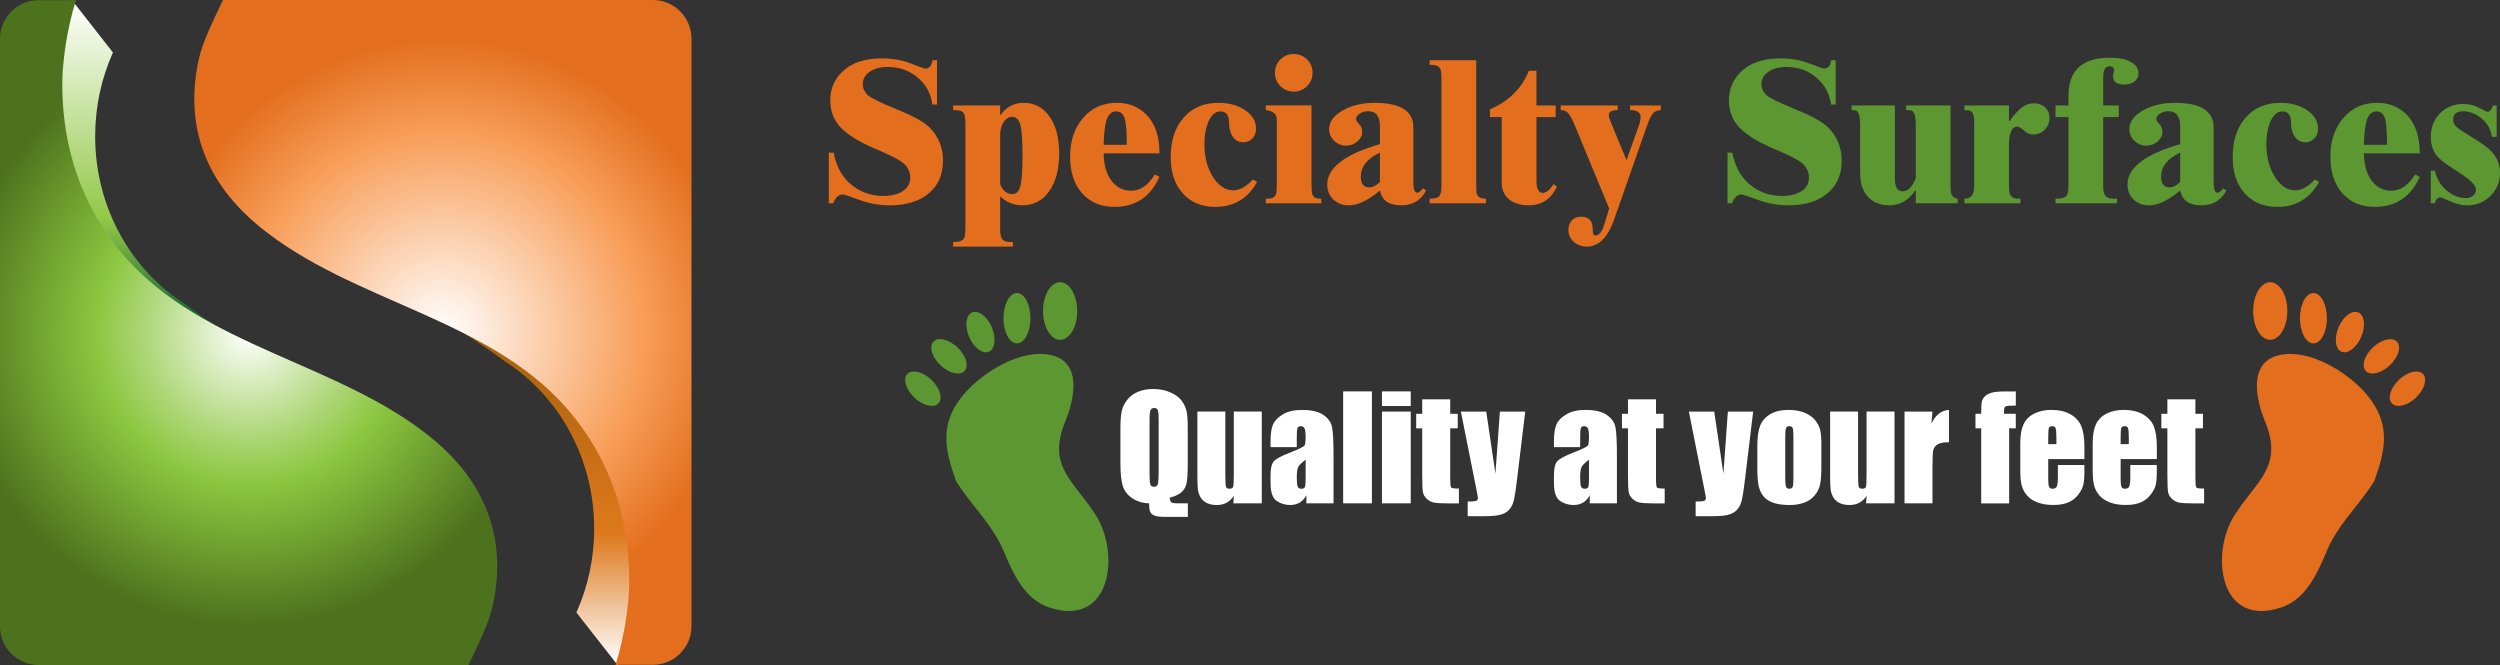 <svg xmlns="http://www.w3.org/2000/svg" xmlns:xlink="http://www.w3.org/1999/xlink" id="Layer_1" data-name="Layer 1" viewBox="0 0 1151.41 306.28"><rect x="0" y="0" width="1151.41" height="306.28" fill="#333333" stroke="none"/><defs><style>      .cls-1 {        fill: #5d9732;      }      .cls-2 {        fill: #e36f1e;      }      .cls-3 {        fill: url(#radial-gradient-2);      }      .cls-4 {        fill: url(#linear-gradient-2);      }      .cls-5 {        fill: url(#radial-gradient);      }      .cls-6 {        fill: url(#linear-gradient);      }      .cls-7 {        fill: #fff;      }    </style><linearGradient id="linear-gradient" x1="3078.32" y1="1541.43" x2="3078.32" y2="1696.39" gradientTransform="translate(3328.84 1847.71) rotate(-180)" gradientUnits="userSpaceOnUse"><stop offset="0" stop-color="#fff"></stop><stop offset=".39" stop-color="#de791c"></stop><stop offset="1" stop-color="#a6600c"></stop></linearGradient><linearGradient id="linear-gradient-2" x1="66.96" y1="154.95" x2="66.96" y2="0" gradientUnits="userSpaceOnUse"><stop offset="0" stop-color="#00512f"></stop><stop offset=".35" stop-color="#93c948"></stop><stop offset=".4" stop-color="#9acc55"></stop><stop offset="1" stop-color="#fff"></stop></linearGradient><radialGradient id="radial-gradient" cx="114.5" cy="153.18" fx="114.5" fy="153.18" r="135.18" gradientUnits="userSpaceOnUse"><stop offset="0" stop-color="#fff"></stop><stop offset=".35" stop-color="#aed779"></stop><stop offset=".52" stop-color="#8cc63f"></stop><stop offset="1" stop-color="#4c721d"></stop></radialGradient><radialGradient id="radial-gradient-2" cx="3124.85" cy="1694.61" fx="3124.85" fy="1694.61" r="135.18" gradientTransform="translate(3328.84 1847.71) rotate(-180)" gradientUnits="userSpaceOnUse"><stop offset="0" stop-color="#fff"></stop><stop offset=".68" stop-color="#f89e59"></stop><stop offset="1" stop-color="#e36f1e"></stop></radialGradient></defs><g><path class="cls-6" d="M290.82,267.3c0-29.3-9.21-56.9-28.76-79.21-14.32-16.34-32.48-27.35-51.83-36.77,1.68,1.04,3.37,2.11,5.09,3.22,6.25,4.03,12.02,8.03,17.01,11.74,24.76,15.73,41.33,44.43,41.33,77.22,0,13.81-2.94,26.89-8.19,38.59l18.94,24.19s.1-.08.14-.12c4.37-14,6.28-29.12,6.28-38.85Z"></path><path class="cls-4" d="M26.67,38.97c0,29.3,9.21,56.9,28.76,79.21,14.32,16.34,32.48,27.35,51.83,36.77-1.68-1.04-3.37-2.11-5.09-3.22-6.25-4.03-12.02-8.03-17.01-11.74-24.76-15.73-41.33-44.43-41.33-77.22,0-13.81,2.94-26.89,8.19-38.59L33.09,0s-.1.08-.14.12c-4.37,14-6.28,29.12-6.28,38.85Z"></path><path class="cls-5" d="M227,278.72c6.72-31.29-3.73-57.04-28.33-77.07-42.53-34.63-104.51-41.57-141.23-83.47-19.55-22.31-28.76-49.91-28.76-79.21,0-9.74,1.91-24.88,6.29-38.89h-17.14C7.98.08,0,8.06,0,17.9v270.56c0,9.84,7.98,17.82,17.82,17.82h197.97c4.59-9.75,9.42-19.23,11.21-27.55Z"></path><path class="cls-3" d="M91.49,27.55c-6.72,31.29,3.73,57.04,28.33,77.07,42.53,34.63,104.51,41.57,141.23,83.47,19.55,22.31,28.76,49.91,28.76,79.21,0,9.74-1.91,24.88-6.29,38.89h17.14c9.84,0,17.82-7.98,17.82-17.82V17.82c0-9.84-7.98-17.82-17.82-17.82H102.7c-4.59,9.75-9.42,19.23-11.21,27.55Z"></path></g><g><g><path class="cls-2" d="M434.3,74.06c0,6.33-2.19,11.33-6.56,15-4.37,3.67-10.34,5.5-17.89,5.5-4.83,0-9.52-.83-14.06-2.49-4.55-1.66-7.09-2.49-7.62-2.49-1.91,0-3.39,1.35-4.42,4.05h-2.02v-23.33h2.21c1.32,6.9,4.39,12.1,9.22,15.61,3.98,2.88,8.54,4.33,13.69,4.33,3.76,0,6.76-.75,9.01-2.26,2.24-1.5,3.36-3.54,3.36-6.11s-.91-4.56-2.73-6.35c-1.57-1.57-5.95-3.87-13.14-6.89-7.2-3.03-12.49-6.23-15.87-9.62-3.39-3.39-5.08-7.65-5.08-12.79s1.76-9.39,5.27-12.93c4.23-4.26,10.38-6.4,18.44-6.4,4.89,0,9.34.78,13.36,2.35,4.01,1.57,6.24,2.35,6.68,2.35,1.91,0,3.01-1.28,3.29-3.86h2.12v20.41h-2.12c-.69-5.05-2.96-9.19-6.8-12.44-3.84-3.24-8.46-4.87-13.85-4.87-3.36,0-6.1.74-8.23,2.21-2.13,1.47-3.2,3.4-3.2,5.78,0,1.79.74,3.42,2.21,4.89,1.32,1.32,5.78,3.52,13.38,6.61,7.6,3.09,12.64,5.87,15.12,8.35,4.17,4.17,6.26,9.3,6.26,15.38Z"></path><path class="cls-2" d="M460.64,48.57v4.33h.19c2.76-3.7,6.27-5.55,10.53-5.55,5.05,0,9.05,2.11,12.02,6.32,2.96,4.21,4.44,9.91,4.44,17.08s-1.54,13.01-4.61,17.34c-3.07,4.32-7.2,6.48-12.37,6.48-3.95,0-7.35-1.38-10.21-4.14v15.43c0,2.19.38,3.7,1.13,4.51.88.91,2.46,1.27,4.75,1.08v2.12h-27.56v-2.12c2.63.06,4.31-.49,5.03-1.65.44-.75.66-2.52.66-5.31v-47.74c0-2.44-.3-4.05-.89-4.8-.72-.91-2.32-1.33-4.8-1.27v-2.12h21.68ZM460.64,62.06v22.73c1.1,3.07,3.03,4.6,5.78,4.6,1.72,0,2.91-1.27,3.55-3.81.64-2.54.96-7.14.96-13.81,0-7.04-.33-11.8-.99-14.28-.66-2.47-1.93-3.71-3.81-3.71-1.38,0-2.6.72-3.67,2.16-1.22,1.6-1.83,3.63-1.83,6.11Z"></path><path class="cls-2" d="M531.89,80.32l2.12,1.18c-4.2,9.19-11.08,13.78-20.65,13.78-6.3,0-11.3-2.08-14.98-6.25-3.68-4.17-5.53-9.82-5.53-16.96s2.01-13.2,6.02-17.81c4.01-4.6,9.17-6.91,15.47-6.91,5.3,0,9.73,1.71,13.31,5.12,4.26,4.16,6.38,10.21,6.35,18.16h-25.72c.09,5.3,1.29,9.49,3.6,12.58s5.37,4.63,9.19,4.63c4.11,0,7.71-2.51,10.82-7.52ZM508.28,66.68h10.68c0-6.06-.34-10.14-1.01-12.24-.68-2.1-1.97-3.14-3.88-3.14s-3.39,1.16-4.26,3.47c-.86,2.31-1.37,6.28-1.53,11.91Z"></path><path class="cls-2" d="M577.04,82.67l1.93,1.13c-4.26,7.65-10.68,11.48-19.24,11.48-6.27,0-11.26-2.07-14.98-6.2-3.72-4.13-5.57-9.71-5.57-16.73,0-7.58,1.99-13.64,5.97-18.18,3.98-4.54,9.31-6.81,15.99-6.81,4.92,0,9.04,1.14,12.37,3.43,3.32,2.28,4.98,5.11,4.98,8.49,0,1.78-.56,3.27-1.67,4.46-1.11,1.19-2.49,1.78-4.12,1.78-2.23,0-3.94-.95-5.13-2.86-1-1.66-1.5-3.67-1.5-6.05,0-3.53-1.32-5.3-3.95-5.3-2.41,0-4.31,1.68-5.69,5.03-1.16,2.82-1.74,6.14-1.74,9.96,0,5.89,1.3,10.92,3.9,15.1,2.6,4.18,5.74,6.27,9.41,6.27,2.88,0,5.89-1.66,9.03-4.98Z"></path><path class="cls-2" d="M604.03,48.57v35.88c0,2.73.12,4.42.38,5.08.56,1.47,1.94,2.13,4.14,1.97v2.12h-25.58v-2.12c2.45.16,3.98-.44,4.61-1.79.31-.72.47-2.48.47-5.27v-29.44c0-2.44-1.69-3.89-5.08-4.33v-2.12h21.07ZM595.85,24.87c2.41,0,4.46.84,6.14,2.52,1.68,1.68,2.52,3.72,2.52,6.14s-.84,4.46-2.52,6.14c-1.68,1.68-3.72,2.52-6.14,2.52s-4.46-.84-6.14-2.52c-1.68-1.68-2.52-3.72-2.52-6.14s.84-4.46,2.52-6.14c1.68-1.68,3.72-2.52,6.14-2.52Z"></path><path class="cls-2" d="M655.3,86.71l1.51,1.04c-2.41,4.55-6.22,6.82-11.43,6.82-5.68,0-8.95-2.27-9.83-6.82-5.49,4.55-10.24,6.82-14.25,6.82-2.95,0-5.35-.9-7.22-2.7-1.87-1.8-2.8-4.09-2.8-6.88,0-7.74,8.09-13.94,24.27-18.6v-8.17c0-4.67-1.8-7-5.41-7-1.47,0-2.77.37-3.9,1.1-1.13.73-1.69,1.59-1.69,2.56,0,.53.47,1.28,1.41,2.25.94.97,1.41,2.14,1.41,3.52,0,1.72-.74,3.22-2.21,4.5-1.47,1.28-3.21,1.92-5.22,1.92-2.13,0-3.97-.75-5.5-2.25-1.54-1.5-2.3-3.29-2.3-5.35,0-3.32,2.05-6.16,6.16-8.54,4.11-2.38,9.03-3.57,14.77-3.57,11.91,0,17.87,3.76,17.87,11.27v25.27c0,3.22.58,4.84,1.74,4.84.88,0,1.76-.67,2.63-2.02ZM635.54,83.8v-13.5c-5.86,2.73-8.79,6.43-8.79,11.1,0,3.26,1.32,4.89,3.95,4.89,1.57,0,3.18-.83,4.84-2.49Z"></path><path class="cls-2" d="M679.89,27.74v56.62c0,2.79.11,4.49.33,5.08.53,1.38,1.91,2.07,4.14,2.07v2.12h-25.91v-2.12c2.19.03,3.65-.34,4.37-1.13.72-.78,1.08-2.34,1.08-4.66v-49.01c0-2-.08-3.35-.24-4.04-.38-1.47-1.24-2.35-2.59-2.63-.6-.13-1.47-.19-2.63-.19v-2.12h21.45Z"></path><path class="cls-2" d="M716.48,48.57v5.36h-8.84v29.2c0,3.79.96,5.69,2.87,5.69,1.63,0,3.31-1.35,5.03-4.05l1.5,1.22c-2.66,5.71-6.99,8.56-12.98,8.56-3.83,0-6.85-.93-9.08-2.8-2.23-1.87-3.34-4.43-3.34-7.69v-30.14h-5.41v-3.57c8.75-3.79,14.72-9.72,17.92-17.78h3.48v15.99h8.84Z"></path><path class="cls-2" d="M764.92,48.57v2.12c-1.69.13-2.92.65-3.69,1.58-.77.92-1.72,2.96-2.84,6.09l-15,42.8c-2.92,8.28-7.1,12.42-12.56,12.42-2.35,0-4.35-.74-6-2.21-1.65-1.48-2.47-3.28-2.47-5.41,0-1.85.53-3.34,1.6-4.47,1.07-1.13,2.49-1.69,4.28-1.69,3.54,0,5.31,1.93,5.31,5.78,0,1.47.17,2.37.52,2.68.19.13.45.19.8.19,1.66,0,3.04-1.82,4.14-5.46l2.12-6.96-15.85-38.33c-1.19-2.82-2.2-4.69-3.03-5.6-.83-.91-1.98-1.38-3.46-1.41v-2.12h26.29v2.12c-2.76.06-4.14.83-4.14,2.3,0,.72.3,1.77.89,3.15l7.29,17.64,5.5-15.43c.66-1.79.99-3.26.99-4.42,0-2.1-1.62-3.18-4.84-3.24v-2.12h14.15Z"></path></g><g><path class="cls-1" d="M848.21,74.06c0,6.33-2.19,11.33-6.56,15-4.37,3.67-10.34,5.5-17.89,5.5-4.83,0-9.52-.83-14.06-2.49-4.55-1.66-7.09-2.49-7.62-2.49-1.91,0-3.39,1.35-4.42,4.05h-2.02v-23.33h2.21c1.32,6.9,4.39,12.1,9.22,15.61,3.98,2.88,8.54,4.33,13.69,4.33,3.76,0,6.76-.75,9.01-2.26,2.24-1.5,3.36-3.54,3.36-6.11s-.91-4.56-2.73-6.35c-1.57-1.57-5.95-3.87-13.15-6.89-7.2-3.03-12.49-6.23-15.87-9.62-3.39-3.39-5.08-7.65-5.08-12.79s1.76-9.39,5.27-12.93c4.23-4.26,10.38-6.4,18.43-6.4,4.89,0,9.34.78,13.36,2.35,4.01,1.57,6.24,2.35,6.68,2.35,1.91,0,3.01-1.28,3.29-3.86h2.12v20.41h-2.12c-.69-5.05-2.96-9.19-6.8-12.44-3.84-3.24-8.46-4.87-13.85-4.87-3.35,0-6.1.74-8.23,2.21-2.13,1.47-3.2,3.4-3.2,5.78,0,1.79.74,3.42,2.21,4.89,1.31,1.32,5.78,3.52,13.38,6.61,7.6,3.09,12.64,5.87,15.12,8.35,4.17,4.17,6.26,9.3,6.26,15.38Z"></path><path class="cls-1" d="M882.36,93.63v-5.97h-.19c-3.17,4.61-7.12,6.91-11.85,6.91-3.86,0-6.99-1.11-9.41-3.34-2.79-2.6-4.19-6.43-4.19-11.47v-22.06c0-4.01-.63-6.27-1.88-6.77-.47-.16-1.16-.23-2.07-.23v-2.12h19.94v33.67c0,3.92,1.19,5.88,3.57,5.88s4.5-2.02,6.07-6.07v-24.36c0-4.17-.69-6.46-2.07-6.87-.5-.12-1.29-.17-2.35-.14v-2.12h20.41v35.88c0,2.32.09,3.81.28,4.47.41,1.54,1.41,2.4,3.01,2.59v2.12h-19.28Z"></path><path class="cls-1" d="M925.25,48.57v7.29h.19c2.35-3.17,4.33-5.34,5.95-6.51,1.61-1.18,3.39-1.76,5.34-1.76,2.1,0,3.83.63,5.17,1.88,1.35,1.26,2.02,2.87,2.02,4.85,0,2.13-.73,3.93-2.19,5.41-1.46,1.47-3.22,2.21-5.29,2.21-1.54,0-2.98-.61-4.33-1.83-1.35-1.22-2.35-1.84-3.01-1.84-2.57,0-3.86,3-3.86,8.98v17.31c0,2.16.09,3.59.28,4.28.41,1.5,1.36,2.37,2.87,2.59.53.06,1.25.09,2.16.09v2.12h-25.82v-2.12c3.01,0,4.51-1.9,4.51-5.69v-28.12c0-2.16-.06-3.54-.19-4.14-.35-1.63-1.19-2.56-2.54-2.78-.44-.06-1.04-.09-1.79-.09v-2.12h20.5Z"></path><path class="cls-1" d="M975.8,53.93h-7.15v31.89c0,2.29.44,3.84,1.32,4.66.88.81,2.56,1.16,5.03,1.03v2.12h-28.31v-2.12c2.73.06,4.47-.47,5.22-1.6.5-.75.75-2.54.75-5.36v-30.62h-5.97v-5.36h5.97v-4.48c0-11.69,6.4-17.53,19.19-17.53,3.95,0,7.12.65,9.5,1.96s3.57,3.06,3.57,5.26c0,1.51-.61,2.75-1.83,3.71-1.22.96-2.79,1.44-4.7,1.44-3.48,0-5.22-1.29-5.22-3.88,0-.28.09-.74.26-1.37.17-.63.26-1.04.26-1.23,0-1.29-.74-1.94-2.21-1.94-1.88,0-2.82,1.7-2.82,5.09v12.97h7.15v5.36Z"></path><path class="cls-1" d="M1023.87,86.71l1.5,1.04c-2.42,4.55-6.22,6.82-11.43,6.82-5.67,0-8.95-2.27-9.83-6.82-5.49,4.55-10.24,6.82-14.25,6.82-2.95,0-5.35-.9-7.22-2.7-1.87-1.8-2.8-4.09-2.8-6.88,0-7.74,8.09-13.94,24.27-18.6v-8.17c0-4.67-1.8-7-5.41-7-1.48,0-2.78.37-3.9,1.1-1.13.73-1.69,1.59-1.69,2.56,0,.53.47,1.28,1.41,2.25.94.97,1.41,2.14,1.41,3.52,0,1.72-.74,3.22-2.21,4.5-1.47,1.28-3.21,1.92-5.22,1.92-2.13,0-3.97-.75-5.5-2.25-1.54-1.5-2.3-3.29-2.3-5.35,0-3.32,2.05-6.16,6.16-8.54,4.11-2.38,9.03-3.57,14.77-3.57,11.91,0,17.87,3.76,17.87,11.27v25.27c0,3.22.58,4.84,1.74,4.84.88,0,1.76-.67,2.63-2.02ZM1004.12,83.8v-13.5c-5.86,2.73-8.79,6.43-8.79,11.1,0,3.26,1.32,4.89,3.95,4.89,1.57,0,3.18-.83,4.84-2.49Z"></path><path class="cls-1" d="M1066.15,82.67l1.93,1.13c-4.27,7.65-10.68,11.48-19.24,11.48-6.27,0-11.26-2.07-14.98-6.2-3.72-4.13-5.57-9.71-5.57-16.73,0-7.58,1.99-13.64,5.97-18.18,3.98-4.54,9.31-6.81,15.99-6.81,4.92,0,9.05,1.14,12.37,3.43,3.32,2.28,4.98,5.11,4.98,8.49,0,1.78-.56,3.27-1.67,4.46-1.11,1.19-2.48,1.78-4.11,1.78-2.23,0-3.93-.95-5.13-2.86-1-1.66-1.51-3.67-1.51-6.05,0-3.53-1.32-5.3-3.95-5.3-2.41,0-4.31,1.68-5.69,5.03-1.16,2.82-1.74,6.14-1.74,9.96,0,5.89,1.3,10.92,3.9,15.1,2.6,4.18,5.74,6.27,9.41,6.27,2.88,0,5.9-1.66,9.03-4.98Z"></path><path class="cls-1" d="M1112.33,80.32l2.12,1.18c-4.2,9.19-11.08,13.78-20.65,13.78-6.3,0-11.29-2.08-14.98-6.25-3.68-4.17-5.53-9.82-5.53-16.96s2.01-13.2,6.02-17.81c4.01-4.6,9.17-6.91,15.47-6.91,5.3,0,9.74,1.71,13.31,5.12,4.26,4.16,6.38,10.21,6.35,18.16h-25.72c.09,5.3,1.29,9.49,3.6,12.58s5.37,4.63,9.19,4.63c4.11,0,7.71-2.51,10.82-7.52ZM1088.72,66.68h10.68c0-6.06-.34-10.14-1.01-12.24-.67-2.1-1.97-3.14-3.88-3.14s-3.39,1.16-4.26,3.47c-.86,2.31-1.37,6.28-1.53,11.91Z"></path><path class="cls-1" d="M1149.86,48.57v14.44h-2.13c-.6-3.7-2.38-6.66-5.34-8.89-2.55-1.91-5.21-2.87-7.99-2.87-3.06,0-4.58,1.35-4.58,4.05,0,1.1.49,2.12,1.47,3.06.82.82,3.25,2.45,7.3,4.89,4.05,2.45,6.87,4.48,8.48,6.11,2.9,2.88,4.35,6.22,4.35,10.02,0,4.29-1.46,7.9-4.37,10.82-2.92,2.92-6.52,4.37-10.82,4.37-2.29,0-4.81-.6-7.55-1.81-2.74-1.21-4.3-1.81-4.68-1.81-1.41,0-2.26.89-2.54,2.68h-1.93v-15h1.93c.66,3.54,2.41,6.54,5.27,8.98,2.76,2.42,5.72,3.62,8.89,3.62,1.35,0,2.48-.37,3.39-1.1.91-.74,1.36-1.65,1.36-2.75,0-1.04-.67-2.22-2.01-3.55-1.34-1.33-3.84-3.16-7.51-5.48-3.67-2.32-6.18-4.15-7.53-5.5-2.52-2.51-3.78-5.79-3.78-9.83,0-4.36,1.42-7.97,4.27-10.84,2.85-2.87,6.42-4.3,10.73-4.3,2.61,0,5.03.6,7.27,1.79,2.23,1.19,3.48,1.79,3.73,1.79,1.13,0,2.01-.95,2.64-2.87h1.69Z"></path></g><g><path class="cls-2" d="M1089.59,181.21c-8.55-9.92-26.27-20.87-40.04-17.61-14.5,3.44-10.26,21.05-6.36,30.51,8.62,20.88-3.95,27.26-14.06,43.2-11.32,17.86-7.02,52.02,21.61,42.43,11.45-3.84,16.68-16,20.99-26.22,4.66-11.03,13.22-19.37,19.8-28.93.32-.51.73-1.1,1.18-1.77.26-.41.53-.81.79-1.22,1.32-3.65,2.45-7.11,3.24-10.43,0-.04,0-.07,0-.11l.02.02c2.47-10.48,1.58-19.7-7.18-29.86ZM1093.55,221.57s.02-.06.03-.09c-.02.04-.05.08-.07.12-.01.02-.02.05-.03.07.02-.03.04-.07.07-.1Z"></path><ellipse class="cls-2" cx="1045.59" cy="143.24" rx="7.87" ry="13.26"></ellipse><path class="cls-2" d="M1071.69,146.56c0,6.41-2.78,11.6-6.21,11.6s-6.21-5.19-6.21-11.6,2.78-11.6,6.21-11.6,6.21,5.19,6.21,11.6Z"></path><path class="cls-2" d="M1087.49,155.16c-2.14,5-6.2,8.06-9.08,6.83-2.88-1.23-3.48-6.28-1.34-11.28,2.14-5,6.2-8.06,9.08-6.82,2.88,1.23,3.48,6.28,1.34,11.28Z"></path><path class="cls-2" d="M1100.67,168.24c-3.96,3.73-8.9,4.91-11.05,2.63-2.15-2.28-.68-7.15,3.27-10.88,3.95-3.73,8.9-4.91,11.05-2.63,2.15,2.28.68,7.15-3.27,10.88Z"></path><path class="cls-2" d="M1112.68,183.15c-3.96,3.73-8.9,4.91-11.05,2.63-2.15-2.28-.68-7.15,3.27-10.88,3.95-3.73,8.9-4.91,11.05-2.63,2.15,2.28.68,7.15-3.27,10.88Z"></path></g><g><path class="cls-1" d="M437.07,211.07l.02-.02s0,.07,0,.11c.79,3.32,1.92,6.78,3.24,10.43.26.41.52.82.79,1.22.45.67.86,1.26,1.18,1.77,6.58,9.56,15.14,17.9,19.8,28.93,4.32,10.22,9.54,22.38,20.99,26.22,28.63,9.6,32.93-24.57,21.61-42.43-10.1-15.94-22.68-22.32-14.06-43.2,3.91-9.46,8.15-27.07-6.36-30.51-13.76-3.26-31.49,7.68-40.04,17.61-8.76,10.17-9.65,19.38-7.18,29.86ZM440.36,221.67s-.02-.05-.03-.07c-.03-.04-.05-.08-.07-.12,0,.03.02.06.03.09.02.03.04.07.06.1Z"></path><path class="cls-1" d="M480.39,143.24c0,7.32,3.52,13.26,7.87,13.26s7.87-5.94,7.87-13.26-3.52-13.26-7.87-13.26-7.87,5.94-7.87,13.26Z"></path><path class="cls-1" d="M462.16,146.56c0,6.41,2.78,11.6,6.21,11.6s6.21-5.19,6.21-11.6-2.78-11.6-6.21-11.6-6.21,5.19-6.21,11.6Z"></path><path class="cls-1" d="M446.35,155.16c2.14,5,6.2,8.06,9.08,6.83,2.88-1.23,3.48-6.28,1.34-11.28-2.14-5-6.2-8.06-9.08-6.82-2.88,1.23-3.48,6.28-1.34,11.28Z"></path><path class="cls-1" d="M433.18,168.24c3.95,3.73,8.9,4.91,11.05,2.63,2.15-2.28.68-7.15-3.27-10.88-3.95-3.73-8.9-4.91-11.05-2.63-2.15,2.28-.68,7.15,3.27,10.88Z"></path><path class="cls-1" d="M421.16,183.15c3.96,3.73,8.9,4.91,11.05,2.63,2.15-2.28.68-7.15-3.27-10.88-3.96-3.73-8.9-4.91-11.05-2.63-2.15,2.28-.68,7.15,3.27,10.88Z"></path></g><g><path class="cls-7" d="M547.08,231.82v6.24h-10.13c-2.44,0-4.16-.19-5.16-.57-1-.38-1.67-.94-2.02-1.68-.35-.74-.52-2.08-.52-4-3.04-.09-5.65-.88-7.84-2.39-2.19-1.51-3.63-3.42-4.33-5.75-.7-2.32-1.05-5.8-1.05-10.43v-15.96c0-3.5.21-6.17.62-8.01.41-1.84,1.27-3.57,2.56-5.19,1.3-1.62,2.96-2.85,5-3.68,2.04-.83,4.3-1.24,6.78-1.24,2.99,0,5.66.51,8.01,1.53,2.35,1.02,4.1,2.31,5.25,3.88,1.16,1.57,1.91,3.2,2.26,4.89.35,1.69.53,4.2.53,7.53v16.75c0,4.58-.22,7.69-.67,9.33-.45,1.63-1.3,2.93-2.56,3.9-1.26.97-2.95,1.7-5.05,2.21.06,1.15.3,1.88.72,2.18.41.3,1.4.45,2.95.45h4.65ZM533.64,193.51c0-2.4-.13-3.93-.4-4.6-.27-.67-.81-1-1.64-1-.7,0-1.24.27-1.61.81-.37.54-.56,2.14-.56,4.79v24.08c0,2.99.12,4.84.37,5.54.24.7.81,1.05,1.7,1.05s1.5-.4,1.75-1.21c.25-.81.38-2.73.38-5.77v-23.7Z"></path><path class="cls-7" d="M581.13,189.56v42.26h-13.09l.22-3.51c-.89,1.43-1.99,2.49-3.3,3.21-1.31.71-2.81,1.07-4.51,1.07-1.93,0-3.53-.34-4.81-1.02-1.27-.68-2.21-1.58-2.82-2.71-.61-1.13-.98-2.3-1.13-3.52-.15-1.22-.22-3.65-.22-7.28v-28.51h12.87v28.76c0,3.29.1,5.25.3,5.86.2.62.75.92,1.64.92.96,0,1.52-.32,1.7-.95.18-.64.27-2.69.27-6.15v-28.44h12.87Z"></path><path class="cls-7" d="M597.24,205.93h-12.07v-2.83c0-3.27.38-5.79,1.13-7.56.75-1.77,2.27-3.34,4.54-4.7,2.27-1.36,5.22-2.04,8.85-2.04,4.35,0,7.63.77,9.84,2.31,2.21,1.54,3.54,3.43,3.98,5.67.45,2.24.67,6.85.67,13.84v21.21h-12.52v-3.77c-.79,1.51-1.8,2.64-3.04,3.4-1.24.75-2.72,1.13-4.44,1.13-2.25,0-4.31-.63-6.19-1.89-1.88-1.26-2.82-4.03-2.82-8.3v-3.47c0-3.16.5-5.32,1.5-6.46,1-1.15,3.47-2.49,7.42-4.01,4.23-1.66,6.49-2.77,6.78-3.34.3-.57.45-1.74.45-3.5,0-2.21-.16-3.65-.49-4.32-.33-.67-.88-1-1.64-1-.87,0-1.41.28-1.62.85-.21.56-.32,2.02-.32,4.38v4.43ZM601.32,211.72c-2.06,1.51-3.25,2.77-3.58,3.79-.33,1.02-.49,2.48-.49,4.4,0,2.19.14,3.6.43,4.24.29.64.85.95,1.7.95s1.33-.25,1.58-.75c.24-.5.37-1.81.37-3.93v-8.69Z"></path><path class="cls-7" d="M631.86,180.26v51.56h-13.25v-51.56h13.25Z"></path><path class="cls-7" d="M649.73,180.26v6.72h-13.25v-6.72h13.25ZM649.73,189.56v42.26h-13.25v-42.26h13.25Z"></path><path class="cls-7" d="M667.91,183.92v6.66h3.47v6.69h-3.47v22.61c0,2.78.14,4.33.43,4.65.29.32,1.48.48,3.58.48v6.82h-5.19c-2.93,0-5.02-.12-6.27-.37-1.25-.24-2.36-.81-3.31-1.69-.96-.88-1.55-1.89-1.78-3.03-.23-1.14-.35-3.81-.35-8.01v-21.47h-2.77v-6.69h2.77v-6.66h12.9Z"></path><path class="cls-7" d="M702.46,189.56l-3.68,30.58c-.58,4.84-1.07,8.14-1.46,9.9-.39,1.76-1.05,3.22-1.96,4.36-.91,1.15-2.18,1.99-3.81,2.53-1.62.54-4.22.81-7.79.81h-7.8v-6.75c2,0,3.29-.1,3.86-.3.57-.2.86-.65.86-1.35,0-.34-.27-1.82-.8-4.43l-7.05-35.35h11.68l4.23,28.54,2.06-28.54h11.64Z"></path><path class="cls-7" d="M727.76,205.93h-12.07v-2.83c0-3.27.38-5.79,1.13-7.56.75-1.77,2.26-3.34,4.54-4.7,2.27-1.36,5.22-2.04,8.85-2.04,4.35,0,7.63.77,9.84,2.31,2.21,1.54,3.54,3.43,3.98,5.67.45,2.24.67,6.85.67,13.84v21.21h-12.52v-3.77c-.79,1.51-1.8,2.64-3.04,3.4-1.24.75-2.72,1.13-4.44,1.13-2.25,0-4.32-.63-6.19-1.89-1.88-1.26-2.82-4.03-2.82-8.3v-3.47c0-3.16.5-5.32,1.5-6.46,1-1.15,3.47-2.49,7.42-4.01,4.23-1.66,6.48-2.77,6.78-3.34.3-.57.45-1.74.45-3.5,0-2.21-.16-3.65-.49-4.32-.33-.67-.87-1-1.64-1-.87,0-1.41.28-1.62.85-.21.56-.32,2.02-.32,4.38v4.43ZM731.83,211.72c-2.06,1.51-3.25,2.77-3.58,3.79-.33,1.02-.49,2.48-.49,4.4,0,2.19.14,3.6.43,4.24.29.64.85.95,1.7.95s1.33-.25,1.58-.75c.24-.5.37-1.81.37-3.93v-8.69Z"></path><path class="cls-7" d="M762.69,183.92v6.66h3.47v6.69h-3.47v22.61c0,2.78.15,4.33.43,4.65.29.32,1.48.48,3.58.48v6.82h-5.19c-2.93,0-5.02-.12-6.28-.37-1.25-.24-2.36-.81-3.31-1.69-.95-.88-1.55-1.89-1.78-3.03-.23-1.14-.35-3.81-.35-8.01v-21.47h-2.77v-6.69h2.77v-6.66h12.9Z"></path><path class="cls-7" d="M807.44,189.56l-3.68,30.58c-.58,4.84-1.07,8.14-1.46,9.9-.39,1.76-1.05,3.22-1.96,4.36-.91,1.15-2.18,1.99-3.8,2.53-1.62.54-4.22.81-7.79.81h-7.8v-6.75c2,0,3.29-.1,3.86-.3.57-.2.86-.65.86-1.35,0-.34-.27-1.82-.8-4.43l-7.04-35.35h11.68l4.23,28.54,2.06-28.54h11.64Z"></path><path class="cls-7" d="M838.85,204.4v10.35c0,3.8-.19,6.59-.57,8.36-.38,1.77-1.2,3.43-2.45,4.97-1.25,1.54-2.86,2.68-4.82,3.41-1.96.73-4.22,1.1-6.77,1.1-2.84,0-5.25-.31-7.23-.94-1.97-.63-3.51-1.57-4.6-2.83-1.09-1.26-1.87-2.79-2.34-4.59-.47-1.8-.7-4.49-.7-8.07v-10.83c0-3.93.42-7,1.27-9.2.85-2.21,2.38-3.98,4.59-5.32,2.21-1.34,5.03-2.01,8.47-2.01,2.89,0,5.37.43,7.44,1.29,2.07.86,3.67,1.98,4.79,3.36,1.13,1.38,1.9,2.8,2.31,4.27.41,1.46.62,3.69.62,6.69ZM825.98,201.21c0-2.17-.12-3.53-.35-4.09-.23-.56-.73-.85-1.5-.85s-1.27.28-1.53.85c-.25.56-.38,1.93-.38,4.09v19.08c0,2,.13,3.3.38,3.9.26.6.75.91,1.5.91s1.27-.27,1.51-.83c.24-.55.37-1.74.37-3.57v-19.49Z"></path><path class="cls-7" d="M872.55,189.56v42.26h-13.09l.22-3.51c-.89,1.43-1.99,2.49-3.3,3.21-1.31.71-2.81,1.07-4.51,1.07-1.93,0-3.53-.34-4.81-1.02-1.27-.68-2.21-1.58-2.82-2.71-.6-1.13-.98-2.3-1.13-3.52-.15-1.22-.22-3.65-.22-7.28v-28.51h12.87v28.76c0,3.29.1,5.25.3,5.86.2.62.75.92,1.64.92.95,0,1.52-.32,1.7-.95.18-.64.27-2.69.27-6.15v-28.44h12.87Z"></path><path class="cls-7" d="M890.03,189.56l-.51,5.56c1.87-3.98,4.57-6.09,8.12-6.32v14.87c-2.36,0-4.09.32-5.19.96-1.1.64-1.78,1.52-2.04,2.66-.25,1.14-.38,3.75-.38,7.85v16.69h-12.87v-42.26h12.87Z"></path><path class="cls-7" d="M928.41,180.26v6.53c-2.65,0-4.22.12-4.7.37-.48.25-.72.94-.72,2.09v1.34h5.41v6.69h-3.06v34.56h-12.87v-34.56h-2.64v-6.69h2.64c0-2.78.1-4.64.29-5.57.19-.93.66-1.77,1.42-2.5.75-.73,1.81-1.29,3.17-1.67,1.36-.38,3.47-.57,6.34-.57h4.71Z"></path><path class="cls-7" d="M960,211.44h-16.66v9.14c0,1.91.14,3.14.41,3.69.27.55.81.83,1.59.83.98,0,1.63-.37,1.96-1.1.33-.73.49-2.15.49-4.25v-5.58h12.2v3.12c0,2.61-.17,4.62-.49,6.02-.33,1.4-1.1,2.9-2.31,4.49-1.21,1.59-2.74,2.79-4.6,3.58-1.86.8-4.19,1.19-6.99,1.19s-5.12-.39-7.2-1.18c-2.08-.79-3.7-1.86-4.86-3.23-1.16-1.37-1.96-2.88-2.4-4.52-.45-1.65-.67-4.04-.67-7.18v-12.32c0-3.69.5-6.61,1.5-8.74,1-2.13,2.63-3.77,4.91-4.91,2.27-1.14,4.88-1.7,7.83-1.7,3.61,0,6.59.68,8.93,2.06,2.35,1.37,3.99,3.18,4.94,5.44.94,2.26,1.42,5.44,1.42,9.54v5.6ZM947.1,204.56v-3.09c0-2.19-.12-3.6-.35-4.23-.23-.64-.71-.96-1.43-.96-.89,0-1.44.27-1.66.81-.21.54-.32,2-.32,4.38v3.09h3.76Z"></path><path class="cls-7" d="M993.35,211.44h-16.66v9.14c0,1.91.14,3.14.41,3.69.27.55.81.83,1.59.83.98,0,1.63-.37,1.96-1.1.33-.73.49-2.15.49-4.25v-5.58h12.2v3.12c0,2.61-.17,4.62-.49,6.02-.33,1.4-1.1,2.9-2.31,4.49-1.21,1.59-2.74,2.79-4.6,3.58-1.86.8-4.19,1.19-6.99,1.19s-5.12-.39-7.2-1.18c-2.08-.79-3.7-1.86-4.86-3.23-1.16-1.37-1.96-2.88-2.4-4.52-.45-1.65-.67-4.04-.67-7.18v-12.32c0-3.69.5-6.61,1.5-8.74s2.63-3.77,4.91-4.91c2.27-1.14,4.88-1.7,7.84-1.7,3.61,0,6.58.68,8.93,2.06,2.35,1.37,3.99,3.18,4.94,5.44.94,2.26,1.42,5.44,1.42,9.54v5.6ZM980.45,204.56v-3.09c0-2.19-.12-3.6-.35-4.23s-.71-.96-1.43-.96c-.89,0-1.44.27-1.66.81-.21.54-.32,2-.32,4.38v3.09h3.76Z"></path><path class="cls-7" d="M1011.12,183.92v6.66h3.47v6.69h-3.47v22.61c0,2.78.14,4.33.43,4.65.29.32,1.48.48,3.58.48v6.82h-5.19c-2.93,0-5.02-.12-6.28-.37-1.25-.24-2.36-.81-3.31-1.69-.95-.88-1.55-1.89-1.78-3.03-.23-1.14-.35-3.81-.35-8.01v-21.47h-2.77v-6.69h2.77v-6.66h12.9Z"></path></g></g></svg>